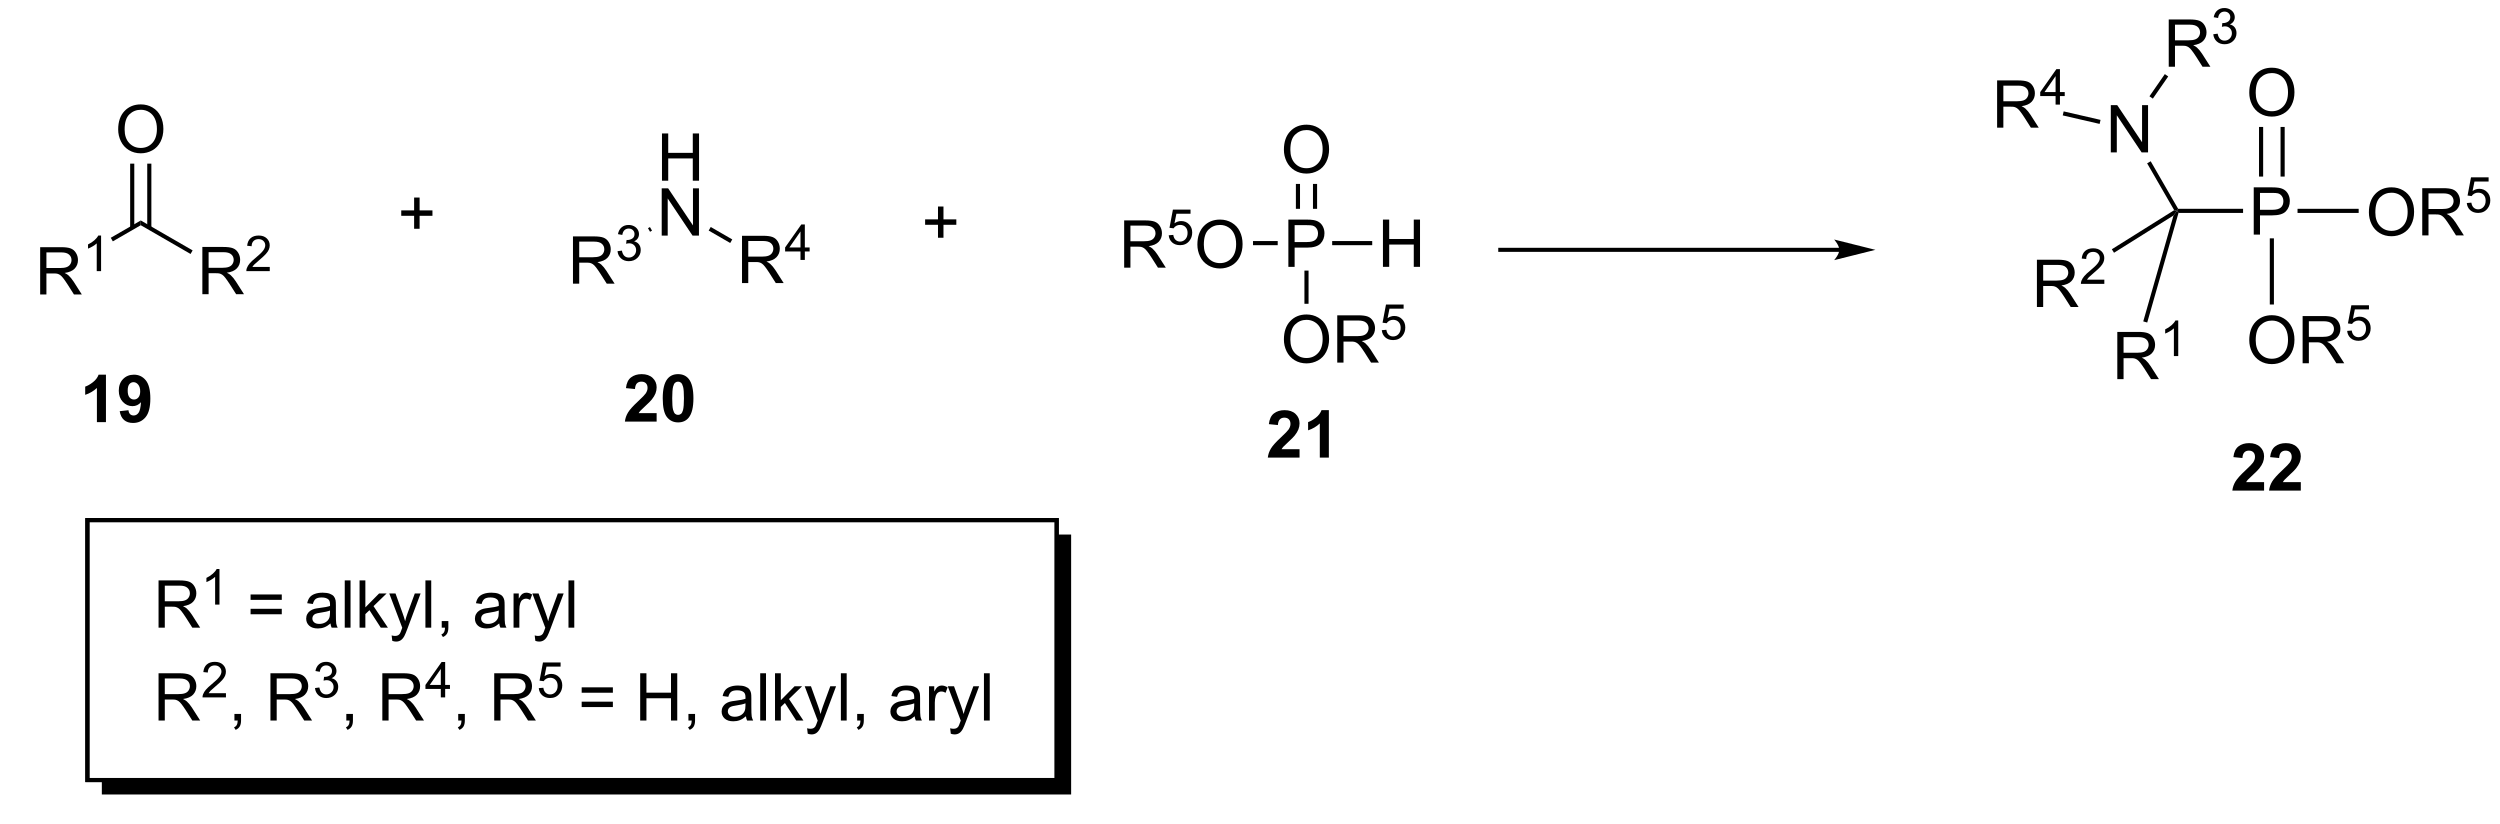 <?xml version="1.0" encoding="UTF-8"?>
<!DOCTYPE svg PUBLIC '-//W3C//DTD SVG 1.0//EN'
          'http://www.w3.org/TR/2001/REC-SVG-20010904/DTD/svg10.dtd'>
<svg stroke-dasharray="none" shape-rendering="auto" xmlns="http://www.w3.org/2000/svg" font-family="'Dialog'" text-rendering="auto" width="831" fill-opacity="1" color-interpolation="auto" color-rendering="auto" preserveAspectRatio="xMidYMid meet" font-size="12px" viewBox="0 0 831 274" fill="black" xmlns:xlink="http://www.w3.org/1999/xlink" stroke="black" image-rendering="auto" stroke-miterlimit="10" stroke-linecap="square" stroke-linejoin="miter" font-style="normal" stroke-width="1" height="274" stroke-dashoffset="0" font-weight="normal" stroke-opacity="1"
><!--Generated by the Batik Graphics2D SVG Generator--><defs id="genericDefs"
  /><g
  ><defs id="defs1"
    ><clipPath clipPathUnits="userSpaceOnUse" id="clipPath1"
      ><path d="M-1 2.81 L310.406 2.81 L310.406 105.192 L-1 105.192 L-1 2.81 Z"
      /></clipPath
      ><clipPath clipPathUnits="userSpaceOnUse" id="clipPath2"
      ><path d="M-1.975 30.205 L-1.975 129.554 L299.801 129.554 L299.801 30.205 Z"
      /></clipPath
      ><clipPath clipPathUnits="userSpaceOnUse" id="clipPath3"
      ><path d="M-1.975 30.205 L-1.975 128.769 L299.801 128.769 L299.801 30.205 Z"
      /></clipPath
    ></defs
    ><g transform="scale(2.667,2.667) translate(1,-2.81) matrix(1.029,0,0,1.029,2.031,-28.259)"
    ><path d="M1.919 65.859 L1.919 60.132 L4.458 60.132 Q5.223 60.132 5.622 60.286 Q6.02 60.439 6.257 60.83 Q6.497 61.221 6.497 61.694 Q6.497 62.304 6.101 62.723 Q5.708 63.14 4.882 63.252 Q5.184 63.398 5.34 63.538 Q5.671 63.843 5.968 64.299 L6.965 65.859 L6.012 65.859 L5.254 64.666 Q4.921 64.15 4.705 63.877 Q4.491 63.603 4.322 63.494 Q4.153 63.385 3.976 63.343 Q3.848 63.314 3.554 63.314 L2.676 63.314 L2.676 65.859 L1.919 65.859 ZM2.676 62.658 L4.304 62.658 Q4.825 62.658 5.116 62.551 Q5.411 62.444 5.562 62.208 Q5.715 61.971 5.715 61.694 Q5.715 61.288 5.418 61.028 Q5.124 60.765 4.489 60.765 L2.676 60.765 L2.676 62.658 Z" stroke="none" clip-path="url(#clipPath3)"
    /></g
    ><g transform="matrix(2.743,0,0,2.743,8.084,-82.851)"
    ><path d="M9.302 63.059 L8.775 63.059 L8.775 59.697 Q8.583 59.879 8.275 60.061 Q7.966 60.242 7.72 60.334 L7.72 59.824 Q8.161 59.615 8.491 59.32 Q8.823 59.023 8.962 58.746 L9.302 58.746 L9.302 63.059 Z" stroke="none" clip-path="url(#clipPath3)"
    /></g
    ><g transform="matrix(2.743,0,0,2.743,8.084,-82.851)"
    ><path d="M10.725 59.452 L10.475 59.019 L14.111 56.92 L14.111 57.497 Z" stroke="none" clip-path="url(#clipPath3)"
    /></g
    ><g transform="matrix(2.743,0,0,2.743,8.084,-82.851)"
    ><path d="M11.374 45.895 Q11.374 44.468 12.139 43.663 Q12.905 42.855 14.116 42.855 Q14.908 42.855 15.543 43.236 Q16.181 43.613 16.515 44.29 Q16.851 44.968 16.851 45.827 Q16.851 46.699 16.499 47.387 Q16.147 48.074 15.502 48.428 Q14.858 48.783 14.111 48.783 Q13.304 48.783 12.666 48.392 Q12.03 47.999 11.702 47.324 Q11.374 46.647 11.374 45.895 ZM12.155 45.905 Q12.155 46.941 12.71 47.538 Q13.267 48.132 14.108 48.132 Q14.963 48.132 15.514 47.53 Q16.069 46.928 16.069 45.824 Q16.069 45.124 15.832 44.603 Q15.595 44.082 15.139 43.796 Q14.686 43.507 14.119 43.507 Q13.314 43.507 12.733 44.061 Q12.155 44.613 12.155 45.905 Z" stroke="none" clip-path="url(#clipPath3)"
    /></g
    ><g transform="matrix(2.743,0,0,2.743,8.084,-82.851)"
    ><path d="M15.396 57.806 L15.396 50.035 L14.896 50.035 L14.896 57.806 ZM13.326 57.806 L13.326 50.035 L12.826 50.035 L12.826 57.806 Z" stroke="none" clip-path="url(#clipPath3)"
    /></g
    ><g transform="matrix(2.743,0,0,2.743,8.084,-82.851)"
    ><path d="M21.575 65.859 L21.575 60.132 L24.114 60.132 Q24.88 60.132 25.278 60.286 Q25.677 60.439 25.914 60.83 Q26.153 61.221 26.153 61.694 Q26.153 62.304 25.758 62.723 Q25.364 63.14 24.539 63.252 Q24.841 63.398 24.997 63.538 Q25.328 63.843 25.625 64.299 L26.622 65.859 L25.669 65.859 L24.911 64.666 Q24.578 64.15 24.362 63.877 Q24.148 63.603 23.979 63.494 Q23.81 63.385 23.633 63.343 Q23.505 63.314 23.211 63.314 L22.333 63.314 L22.333 65.859 L21.575 65.859 ZM22.333 62.658 L23.961 62.658 Q24.482 62.658 24.773 62.551 Q25.067 62.444 25.218 62.208 Q25.372 61.971 25.372 61.694 Q25.372 61.288 25.075 61.028 Q24.781 60.765 24.146 60.765 L22.333 60.765 L22.333 62.658 Z" stroke="none" clip-path="url(#clipPath3)"
    /></g
    ><g transform="matrix(2.743,0,0,2.743,8.084,-82.851)"
    ><path d="M29.744 62.551 L29.744 63.059 L26.904 63.059 Q26.898 62.867 26.967 62.691 Q27.074 62.402 27.312 62.121 Q27.553 61.84 28.004 61.471 Q28.703 60.897 28.949 60.561 Q29.195 60.225 29.195 59.926 Q29.195 59.613 28.971 59.398 Q28.748 59.182 28.387 59.182 Q28.006 59.182 27.777 59.41 Q27.549 59.639 27.547 60.043 L27.004 59.988 Q27.06 59.381 27.424 59.065 Q27.787 58.746 28.398 58.746 Q29.017 58.746 29.377 59.09 Q29.738 59.432 29.738 59.938 Q29.738 60.195 29.633 60.445 Q29.527 60.693 29.281 60.969 Q29.037 61.244 28.469 61.725 Q27.994 62.123 27.859 62.266 Q27.724 62.408 27.637 62.551 L29.744 62.551 Z" stroke="none" clip-path="url(#clipPath3)"
    /></g
    ><g transform="matrix(2.743,0,0,2.743,8.084,-82.851)"
    ><path d="M14.111 57.497 L14.111 56.92 L20.395 60.548 L20.145 60.981 Z" stroke="none" clip-path="url(#clipPath3)"
    /></g
    ><g transform="matrix(2.743,0,0,2.743,8.084,-82.851)"
    ><path d="M77.272 52.103 L77.272 46.377 L78.029 46.377 L78.029 48.728 L81.006 48.728 L81.006 46.377 L81.764 46.377 L81.764 52.103 L81.006 52.103 L81.006 49.403 L78.029 49.403 L78.029 52.103 L77.272 52.103 Z" stroke="none" clip-path="url(#clipPath3)"
    /></g
    ><g transform="matrix(2.743,0,0,2.743,8.084,-82.851)"
    ><path d="M77.24 58.753 L77.24 53.027 L78.019 53.027 L81.027 57.522 L81.027 53.027 L81.753 53.027 L81.753 58.753 L80.975 58.753 L77.967 54.253 L77.967 58.753 L77.24 58.753 Z" stroke="none" clip-path="url(#clipPath3)"
    /></g
    ><g transform="matrix(2.743,0,0,2.743,8.084,-82.851)"
    ><path d="M9.892 81.358 L8.796 81.358 L8.796 77.22 Q8.194 77.782 7.377 78.053 L7.377 77.056 Q7.806 76.915 8.309 76.525 Q8.814 76.131 9.002 75.608 L9.892 75.608 L9.892 81.358 ZM11.558 80.032 L12.62 79.915 Q12.659 80.241 12.823 80.397 Q12.987 80.553 13.256 80.553 Q13.597 80.553 13.834 80.241 Q14.073 79.928 14.138 78.944 Q13.724 79.423 13.105 79.423 Q12.428 79.423 11.938 78.902 Q11.448 78.381 11.448 77.545 Q11.448 76.673 11.964 76.142 Q12.482 75.608 13.284 75.608 Q14.154 75.608 14.711 76.282 Q15.271 76.954 15.271 78.499 Q15.271 80.069 14.688 80.764 Q14.107 81.46 13.175 81.46 Q12.503 81.46 12.089 81.103 Q11.675 80.743 11.558 80.032 ZM14.042 77.634 Q14.042 77.103 13.797 76.811 Q13.553 76.517 13.232 76.517 Q12.928 76.517 12.727 76.759 Q12.527 76.999 12.527 77.545 Q12.527 78.1 12.745 78.361 Q12.964 78.618 13.292 78.618 Q13.607 78.618 13.823 78.368 Q14.042 78.118 14.042 77.634 Z" stroke="none" clip-path="url(#clipPath3)"
    /></g
    ><g transform="matrix(2.743,0,0,2.743,8.084,-82.851)"
    ><path d="M47.237 57.927 L47.237 56.356 L45.677 56.356 L45.677 55.7 L47.237 55.7 L47.237 54.143 L47.901 54.143 L47.901 55.7 L49.458 55.7 L49.458 56.356 L47.901 56.356 L47.901 57.927 L47.237 57.927 Z" stroke="none" clip-path="url(#clipPath3)"
    /></g
    ><g transform="matrix(2.743,0,0,2.743,8.084,-82.851)"
    ><path d="M16.266 106.268 L16.266 100.541 L18.805 100.541 Q19.57 100.541 19.969 100.695 Q20.367 100.849 20.604 101.239 Q20.844 101.63 20.844 102.104 Q20.844 102.713 20.448 103.133 Q20.055 103.549 19.229 103.661 Q19.531 103.807 19.688 103.948 Q20.018 104.252 20.315 104.708 L21.312 106.268 L20.359 106.268 L19.602 105.075 Q19.268 104.56 19.052 104.286 Q18.838 104.013 18.669 103.903 Q18.5 103.794 18.323 103.752 Q18.195 103.724 17.901 103.724 L17.023 103.724 L17.023 106.268 L16.266 106.268 ZM17.023 103.068 L18.651 103.068 Q19.172 103.068 19.463 102.961 Q19.758 102.854 19.909 102.617 Q20.062 102.38 20.062 102.104 Q20.062 101.698 19.766 101.437 Q19.471 101.174 18.836 101.174 L17.023 101.174 L17.023 103.068 Z" stroke="none" clip-path="url(#clipPath3)"
    /></g
    ><g transform="matrix(2.743,0,0,2.743,8.084,-82.851)"
    ><path d="M23.649 103.468 L23.122 103.468 L23.122 100.107 Q22.93 100.288 22.622 100.47 Q22.313 100.652 22.067 100.743 L22.067 100.234 Q22.509 100.025 22.839 99.73 Q23.171 99.433 23.309 99.156 L23.649 99.156 L23.649 103.468 Z" stroke="none" clip-path="url(#clipPath3)"
    /></g
    ><g transform="matrix(2.743,0,0,2.743,8.084,-82.851)"
    ><path d="M31.199 102.901 L27.418 102.901 L27.418 102.245 L31.199 102.245 L31.199 102.901 ZM31.199 104.638 L27.418 104.638 L27.418 103.982 L31.199 103.982 L31.199 104.638 ZM37.101 105.755 Q36.711 106.088 36.349 106.226 Q35.989 106.362 35.575 106.362 Q34.89 106.362 34.523 106.028 Q34.156 105.693 34.156 105.174 Q34.156 104.87 34.294 104.617 Q34.435 104.364 34.659 104.213 Q34.883 104.06 35.164 103.982 Q35.372 103.927 35.789 103.877 Q36.64 103.776 37.044 103.635 Q37.047 103.489 37.047 103.45 Q37.047 103.021 36.849 102.846 Q36.578 102.607 36.047 102.607 Q35.552 102.607 35.315 102.781 Q35.078 102.956 34.966 103.396 L34.278 103.302 Q34.372 102.862 34.586 102.591 Q34.802 102.318 35.208 102.172 Q35.614 102.026 36.148 102.026 Q36.679 102.026 37.01 102.151 Q37.343 102.276 37.5 102.466 Q37.656 102.653 37.718 102.943 Q37.755 103.122 37.755 103.591 L37.755 104.528 Q37.755 105.51 37.799 105.771 Q37.843 106.028 37.976 106.268 L37.242 106.268 Q37.133 106.049 37.101 105.755 ZM37.044 104.185 Q36.661 104.341 35.895 104.45 Q35.461 104.513 35.281 104.591 Q35.101 104.669 35.002 104.82 Q34.906 104.971 34.906 105.153 Q34.906 105.435 35.12 105.622 Q35.333 105.81 35.742 105.81 Q36.148 105.81 36.463 105.633 Q36.781 105.456 36.929 105.146 Q37.044 104.909 37.044 104.443 L37.044 104.185 ZM38.829 106.268 L38.829 100.541 L39.532 100.541 L39.532 106.268 L38.829 106.268 ZM40.625 106.268 L40.625 100.541 L41.328 100.541 L41.328 103.807 L42.992 102.12 L43.903 102.12 L42.317 103.659 L44.062 106.268 L43.195 106.268 L41.825 104.146 L41.328 104.622 L41.328 106.268 L40.625 106.268 ZM44.591 107.867 L44.513 107.206 Q44.742 107.268 44.914 107.268 Q45.148 107.268 45.289 107.19 Q45.429 107.112 45.52 106.971 Q45.586 106.867 45.734 106.448 Q45.755 106.391 45.797 106.276 L44.224 102.12 L44.981 102.12 L45.843 104.521 Q46.013 104.979 46.145 105.482 Q46.265 104.997 46.435 104.536 L47.32 102.12 L48.023 102.12 L46.445 106.338 Q46.192 107.023 46.052 107.281 Q45.864 107.627 45.622 107.789 Q45.38 107.953 45.044 107.953 Q44.841 107.953 44.591 107.867 ZM48.606 106.268 L48.606 100.541 L49.31 100.541 L49.31 106.268 L48.606 106.268 ZM50.582 106.268 L50.582 105.466 L51.384 105.466 L51.384 106.268 Q51.384 106.711 51.228 106.982 Q51.071 107.252 50.73 107.401 L50.535 107.101 Q50.759 107.002 50.863 106.812 Q50.97 106.625 50.98 106.268 L50.582 106.268 ZM57.55 105.755 Q57.16 106.088 56.798 106.226 Q56.438 106.362 56.024 106.362 Q55.34 106.362 54.972 106.028 Q54.605 105.693 54.605 105.174 Q54.605 104.87 54.743 104.617 Q54.884 104.364 55.108 104.213 Q55.332 104.06 55.613 103.982 Q55.821 103.927 56.238 103.877 Q57.09 103.776 57.493 103.635 Q57.496 103.489 57.496 103.45 Q57.496 103.021 57.298 102.846 Q57.027 102.607 56.496 102.607 Q56.001 102.607 55.764 102.781 Q55.527 102.956 55.415 103.396 L54.728 103.302 Q54.821 102.862 55.035 102.591 Q55.251 102.318 55.657 102.172 Q56.063 102.026 56.597 102.026 Q57.129 102.026 57.459 102.151 Q57.793 102.276 57.949 102.466 Q58.105 102.653 58.168 102.943 Q58.204 103.122 58.204 103.591 L58.204 104.528 Q58.204 105.51 58.248 105.771 Q58.293 106.028 58.425 106.268 L57.691 106.268 Q57.582 106.049 57.55 105.755 ZM57.493 104.185 Q57.11 104.341 56.345 104.45 Q55.91 104.513 55.73 104.591 Q55.55 104.669 55.452 104.82 Q55.355 104.971 55.355 105.153 Q55.355 105.435 55.569 105.622 Q55.782 105.81 56.191 105.81 Q56.597 105.81 56.913 105.633 Q57.23 105.456 57.379 105.146 Q57.493 104.909 57.493 104.443 L57.493 104.185 ZM59.286 106.268 L59.286 102.12 L59.919 102.12 L59.919 102.747 Q60.161 102.307 60.364 102.166 Q60.57 102.026 60.817 102.026 Q61.172 102.026 61.539 102.252 L61.297 102.903 Q61.039 102.752 60.781 102.752 Q60.552 102.752 60.367 102.891 Q60.185 103.028 60.106 103.276 Q59.989 103.651 59.989 104.096 L59.989 106.268 L59.286 106.268 ZM61.927 107.867 L61.849 107.206 Q62.078 107.268 62.25 107.268 Q62.484 107.268 62.625 107.19 Q62.765 107.112 62.856 106.971 Q62.922 106.867 63.07 106.448 Q63.091 106.391 63.133 106.276 L61.56 102.12 L62.317 102.12 L63.179 104.521 Q63.349 104.979 63.481 105.482 Q63.601 104.997 63.77 104.536 L64.656 102.12 L65.359 102.12 L63.781 106.338 Q63.528 107.023 63.388 107.281 Q63.2 107.627 62.958 107.789 Q62.716 107.953 62.38 107.953 Q62.177 107.953 61.927 107.867 ZM65.942 106.268 L65.942 100.541 L66.645 100.541 L66.645 106.268 L65.942 106.268 Z" stroke="none" clip-path="url(#clipPath3)"
    /></g
    ><g transform="matrix(2.743,0,0,2.743,8.084,-82.851)"
    ><path d="M16.266 117.518 L16.266 111.791 L18.805 111.791 Q19.57 111.791 19.969 111.945 Q20.367 112.099 20.604 112.489 Q20.844 112.88 20.844 113.354 Q20.844 113.963 20.448 114.383 Q20.055 114.799 19.229 114.911 Q19.531 115.057 19.688 115.198 Q20.018 115.502 20.315 115.958 L21.312 117.518 L20.359 117.518 L19.602 116.325 Q19.268 115.81 19.052 115.536 Q18.838 115.263 18.669 115.153 Q18.5 115.044 18.323 115.002 Q18.195 114.974 17.901 114.974 L17.023 114.974 L17.023 117.518 L16.266 117.518 ZM17.023 114.318 L18.651 114.318 Q19.172 114.318 19.463 114.211 Q19.758 114.104 19.909 113.867 Q20.062 113.63 20.062 113.354 Q20.062 112.948 19.766 112.687 Q19.471 112.424 18.836 112.424 L17.023 112.424 L17.023 114.318 Z" stroke="none" clip-path="url(#clipPath3)"
    /></g
    ><g transform="matrix(2.743,0,0,2.743,8.084,-82.851)"
    ><path d="M24.434 114.21 L24.434 114.718 L21.594 114.718 Q21.589 114.527 21.657 114.351 Q21.764 114.062 22.003 113.781 Q22.243 113.499 22.694 113.13 Q23.393 112.556 23.639 112.22 Q23.886 111.884 23.886 111.585 Q23.886 111.273 23.661 111.058 Q23.438 110.841 23.077 110.841 Q22.696 110.841 22.468 111.07 Q22.239 111.298 22.237 111.703 L21.694 111.648 Q21.751 111.04 22.114 110.724 Q22.477 110.406 23.089 110.406 Q23.708 110.406 24.067 110.749 Q24.428 111.091 24.428 111.597 Q24.428 111.855 24.323 112.105 Q24.218 112.353 23.971 112.628 Q23.727 112.904 23.159 113.384 Q22.684 113.783 22.549 113.925 Q22.415 114.068 22.327 114.21 L24.434 114.21 Z" stroke="none" clip-path="url(#clipPath3)"
    /></g
    ><g transform="matrix(2.743,0,0,2.743,8.084,-82.851)"
    ><path d="M25.461 117.518 L25.461 116.716 L26.263 116.716 L26.263 117.518 Q26.263 117.961 26.107 118.232 Q25.95 118.502 25.609 118.651 L25.414 118.351 Q25.638 118.252 25.742 118.062 Q25.849 117.875 25.859 117.518 L25.461 117.518 ZM29.825 117.518 L29.825 111.791 L32.364 111.791 Q33.13 111.791 33.528 111.945 Q33.927 112.099 34.164 112.489 Q34.403 112.88 34.403 113.354 Q34.403 113.963 34.008 114.383 Q33.614 114.799 32.789 114.911 Q33.091 115.057 33.247 115.198 Q33.578 115.502 33.875 115.958 L34.872 117.518 L33.919 117.518 L33.161 116.325 Q32.828 115.81 32.612 115.536 Q32.398 115.263 32.229 115.153 Q32.06 115.044 31.883 115.002 Q31.755 114.974 31.461 114.974 L30.583 114.974 L30.583 117.518 L29.825 117.518 ZM30.583 114.318 L32.211 114.318 Q32.731 114.318 33.023 114.211 Q33.317 114.104 33.468 113.867 Q33.622 113.63 33.622 113.354 Q33.622 112.948 33.325 112.687 Q33.031 112.424 32.395 112.424 L30.583 112.424 L30.583 114.318 Z" stroke="none" clip-path="url(#clipPath3)"
    /></g
    ><g transform="matrix(2.743,0,0,2.743,8.084,-82.851)"
    ><path d="M35.224 113.583 L35.752 113.513 Q35.843 113.962 36.06 114.159 Q36.279 114.357 36.593 114.357 Q36.965 114.357 37.22 114.099 Q37.478 113.841 37.478 113.46 Q37.478 113.097 37.24 112.863 Q37.004 112.626 36.636 112.626 Q36.488 112.626 36.265 112.685 L36.324 112.222 Q36.377 112.228 36.408 112.228 Q36.746 112.228 37.015 112.052 Q37.285 111.876 37.285 111.509 Q37.285 111.22 37.087 111.031 Q36.892 110.839 36.582 110.839 Q36.273 110.839 36.068 111.033 Q35.863 111.226 35.804 111.613 L35.277 111.519 Q35.375 110.988 35.716 110.697 Q36.06 110.406 36.57 110.406 Q36.922 110.406 37.216 110.556 Q37.513 110.706 37.67 110.968 Q37.826 111.228 37.826 111.521 Q37.826 111.8 37.675 112.029 Q37.527 112.257 37.234 112.392 Q37.615 112.48 37.826 112.757 Q38.037 113.033 38.037 113.449 Q38.037 114.011 37.627 114.404 Q37.216 114.794 36.59 114.794 Q36.025 114.794 35.65 114.458 Q35.277 114.12 35.224 113.583 Z" stroke="none" clip-path="url(#clipPath3)"
    /></g
    ><g transform="matrix(2.743,0,0,2.743,8.084,-82.851)"
    ><path d="M39.02 117.518 L39.02 116.716 L39.822 116.716 L39.822 117.518 Q39.822 117.961 39.666 118.232 Q39.51 118.502 39.169 118.651 L38.973 118.351 Q39.197 118.252 39.301 118.062 Q39.408 117.875 39.419 117.518 L39.02 117.518 ZM43.385 117.518 L43.385 111.791 L45.924 111.791 Q46.689 111.791 47.088 111.945 Q47.486 112.099 47.723 112.489 Q47.963 112.88 47.963 113.354 Q47.963 113.963 47.567 114.383 Q47.174 114.799 46.348 114.911 Q46.65 115.057 46.807 115.198 Q47.137 115.502 47.434 115.958 L48.432 117.518 L47.478 117.518 L46.721 116.325 Q46.387 115.81 46.171 115.536 Q45.958 115.263 45.788 115.153 Q45.619 115.044 45.442 115.002 Q45.314 114.974 45.02 114.974 L44.142 114.974 L44.142 117.518 L43.385 117.518 ZM44.142 114.318 L45.77 114.318 Q46.291 114.318 46.583 114.211 Q46.877 114.104 47.028 113.867 Q47.182 113.63 47.182 113.354 Q47.182 112.948 46.885 112.687 Q46.59 112.424 45.955 112.424 L44.142 112.424 L44.142 114.318 Z" stroke="none" clip-path="url(#clipPath3)"
    /></g
    ><g transform="matrix(2.743,0,0,2.743,8.084,-82.851)"
    ><path d="M50.471 114.718 L50.471 113.689 L48.608 113.689 L48.608 113.206 L50.569 110.423 L50.999 110.423 L50.999 113.206 L51.579 113.206 L51.579 113.689 L50.999 113.689 L50.999 114.718 L50.471 114.718 ZM50.471 113.206 L50.471 111.269 L49.128 113.206 L50.471 113.206 Z" stroke="none" clip-path="url(#clipPath3)"
    /></g
    ><g transform="matrix(2.743,0,0,2.743,8.084,-82.851)"
    ><path d="M52.58 117.518 L52.58 116.716 L53.382 116.716 L53.382 117.518 Q53.382 117.961 53.226 118.232 Q53.069 118.502 52.728 118.651 L52.533 118.351 Q52.757 118.252 52.861 118.062 Q52.968 117.875 52.978 117.518 L52.58 117.518 ZM56.944 117.518 L56.944 111.791 L59.483 111.791 Q60.249 111.791 60.647 111.945 Q61.046 112.099 61.283 112.489 Q61.522 112.88 61.522 113.354 Q61.522 113.963 61.127 114.383 Q60.733 114.799 59.908 114.911 Q60.21 115.057 60.366 115.198 Q60.697 115.502 60.994 115.958 L61.991 117.518 L61.038 117.518 L60.28 116.325 Q59.947 115.81 59.731 115.536 Q59.517 115.263 59.348 115.153 Q59.179 115.044 59.002 115.002 Q58.874 114.974 58.58 114.974 L57.702 114.974 L57.702 117.518 L56.944 117.518 ZM57.702 114.318 L59.33 114.318 Q59.851 114.318 60.142 114.211 Q60.437 114.104 60.588 113.867 Q60.741 113.63 60.741 113.354 Q60.741 112.948 60.444 112.687 Q60.15 112.424 59.515 112.424 L57.702 112.424 L57.702 114.318 Z" stroke="none" clip-path="url(#clipPath3)"
    /></g
    ><g transform="matrix(2.743,0,0,2.743,8.084,-82.851)"
    ><path d="M62.342 113.593 L62.894 113.546 Q62.957 113.951 63.179 114.154 Q63.404 114.357 63.72 114.357 Q64.101 114.357 64.365 114.07 Q64.629 113.783 64.629 113.308 Q64.629 112.857 64.375 112.597 Q64.123 112.335 63.713 112.335 Q63.457 112.335 63.252 112.453 Q63.047 112.568 62.929 112.751 L62.435 112.687 L62.851 110.482 L64.986 110.482 L64.986 110.986 L63.273 110.986 L63.041 112.14 Q63.427 111.87 63.853 111.87 Q64.416 111.87 64.802 112.261 Q65.189 112.65 65.189 113.261 Q65.189 113.845 64.849 114.269 Q64.435 114.792 63.72 114.792 Q63.135 114.792 62.763 114.464 Q62.394 114.134 62.342 113.593 Z" stroke="none" clip-path="url(#clipPath3)"
    /></g
    ><g transform="matrix(2.743,0,0,2.743,8.084,-82.851)"
    ><path d="M71.322 114.151 L67.541 114.151 L67.541 113.495 L71.322 113.495 L71.322 114.151 ZM71.322 115.888 L67.541 115.888 L67.541 115.232 L71.322 115.232 L71.322 115.888 ZM74.631 117.518 L74.631 111.791 L75.388 111.791 L75.388 114.143 L78.365 114.143 L78.365 111.791 L79.123 111.791 L79.123 117.518 L78.365 117.518 L78.365 114.818 L75.388 114.818 L75.388 117.518 L74.631 117.518 ZM80.478 117.518 L80.478 116.716 L81.28 116.716 L81.28 117.518 Q81.28 117.961 81.124 118.232 Q80.968 118.502 80.627 118.651 L80.431 118.351 Q80.655 118.252 80.76 118.062 Q80.866 117.875 80.877 117.518 L80.478 117.518 ZM87.447 117.005 Q87.056 117.338 86.694 117.476 Q86.335 117.612 85.921 117.612 Q85.236 117.612 84.869 117.278 Q84.502 116.943 84.502 116.424 Q84.502 116.12 84.64 115.867 Q84.78 115.614 85.004 115.463 Q85.228 115.31 85.51 115.232 Q85.718 115.177 86.135 115.127 Q86.986 115.026 87.39 114.885 Q87.392 114.739 87.392 114.7 Q87.392 114.271 87.194 114.096 Q86.924 113.857 86.392 113.857 Q85.897 113.857 85.66 114.031 Q85.424 114.206 85.311 114.646 L84.624 114.552 Q84.718 114.112 84.931 113.841 Q85.147 113.568 85.554 113.422 Q85.96 113.276 86.494 113.276 Q87.025 113.276 87.356 113.401 Q87.689 113.526 87.845 113.716 Q88.002 113.903 88.064 114.193 Q88.101 114.372 88.101 114.841 L88.101 115.778 Q88.101 116.76 88.145 117.021 Q88.189 117.278 88.322 117.518 L87.588 117.518 Q87.478 117.299 87.447 117.005 ZM87.39 115.435 Q87.007 115.591 86.241 115.7 Q85.806 115.763 85.627 115.841 Q85.447 115.919 85.348 116.07 Q85.252 116.221 85.252 116.403 Q85.252 116.685 85.465 116.872 Q85.679 117.06 86.088 117.06 Q86.494 117.06 86.809 116.883 Q87.127 116.706 87.275 116.396 Q87.39 116.159 87.39 115.693 L87.39 115.435 ZM89.175 117.518 L89.175 111.791 L89.878 111.791 L89.878 117.518 L89.175 117.518 ZM90.97 117.518 L90.97 111.791 L91.674 111.791 L91.674 115.057 L93.338 113.37 L94.249 113.37 L92.663 114.909 L94.408 117.518 L93.541 117.518 L92.171 115.396 L91.674 115.872 L91.674 117.518 L90.97 117.518 ZM94.936 119.117 L94.858 118.456 Q95.088 118.518 95.26 118.518 Q95.494 118.518 95.635 118.44 Q95.775 118.362 95.866 118.221 Q95.931 118.117 96.08 117.698 Q96.101 117.641 96.142 117.526 L94.569 113.37 L95.327 113.37 L96.189 115.771 Q96.358 116.229 96.491 116.732 Q96.611 116.247 96.78 115.786 L97.666 113.37 L98.369 113.37 L96.791 117.588 Q96.538 118.273 96.397 118.531 Q96.21 118.877 95.968 119.039 Q95.726 119.203 95.39 119.203 Q95.186 119.203 94.936 119.117 ZM98.952 117.518 L98.952 111.791 L99.655 111.791 L99.655 117.518 L98.952 117.518 ZM100.927 117.518 L100.927 116.716 L101.73 116.716 L101.73 117.518 Q101.73 117.961 101.573 118.232 Q101.417 118.502 101.076 118.651 L100.881 118.351 Q101.105 118.252 101.209 118.062 Q101.316 117.875 101.326 117.518 L100.927 117.518 ZM107.896 117.005 Q107.506 117.338 107.144 117.476 Q106.784 117.612 106.37 117.612 Q105.685 117.612 105.318 117.278 Q104.951 116.943 104.951 116.424 Q104.951 116.12 105.089 115.867 Q105.23 115.614 105.454 115.463 Q105.677 115.31 105.959 115.232 Q106.167 115.177 106.584 115.127 Q107.435 115.026 107.839 114.885 Q107.841 114.739 107.841 114.7 Q107.841 114.271 107.644 114.096 Q107.373 113.857 106.841 113.857 Q106.347 113.857 106.11 114.031 Q105.873 114.206 105.761 114.646 L105.073 114.552 Q105.167 114.112 105.381 113.841 Q105.597 113.568 106.003 113.422 Q106.409 113.276 106.943 113.276 Q107.474 113.276 107.805 113.401 Q108.138 113.526 108.295 113.716 Q108.451 113.903 108.513 114.193 Q108.55 114.372 108.55 114.841 L108.55 115.778 Q108.55 116.76 108.594 117.021 Q108.638 117.278 108.771 117.518 L108.037 117.518 Q107.927 117.299 107.896 117.005 ZM107.839 115.435 Q107.456 115.591 106.691 115.7 Q106.256 115.763 106.076 115.841 Q105.896 115.919 105.797 116.07 Q105.701 116.221 105.701 116.403 Q105.701 116.685 105.914 116.872 Q106.128 117.06 106.537 117.06 Q106.943 117.06 107.258 116.883 Q107.576 116.706 107.724 116.396 Q107.839 116.159 107.839 115.693 L107.839 115.435 ZM109.632 117.518 L109.632 113.37 L110.265 113.37 L110.265 113.997 Q110.507 113.557 110.71 113.416 Q110.916 113.276 111.163 113.276 Q111.517 113.276 111.885 113.502 L111.642 114.153 Q111.385 114.002 111.127 114.002 Q110.897 114.002 110.713 114.141 Q110.53 114.278 110.452 114.526 Q110.335 114.901 110.335 115.346 L110.335 117.518 L109.632 117.518 ZM112.272 119.117 L112.194 118.456 Q112.424 118.518 112.595 118.518 Q112.83 118.518 112.97 118.44 Q113.111 118.362 113.202 118.221 Q113.267 118.117 113.416 117.698 Q113.436 117.641 113.478 117.526 L111.905 113.37 L112.663 113.37 L113.525 115.771 Q113.694 116.229 113.827 116.732 Q113.947 116.247 114.116 115.786 L115.002 113.37 L115.705 113.37 L114.127 117.588 Q113.874 118.273 113.733 118.531 Q113.546 118.877 113.304 119.039 Q113.061 119.203 112.726 119.203 Q112.522 119.203 112.272 119.117 ZM116.288 117.518 L116.288 111.791 L116.991 111.791 L116.991 117.518 L116.288 117.518 Z" stroke="none" clip-path="url(#clipPath3)"
    /></g
    ><g stroke-width="0.5" transform="matrix(2.743,0,0,2.743,8.084,-82.851)"
    ><path fill="none" d="M125.104 93.231 L7.643 93.231 L7.643 124.731 L125.104 124.731 Z" clip-path="url(#clipPath3)"
    /></g
    ><g stroke-width="0.5" transform="matrix(2.743,0,0,2.743,8.084,-82.851)"
    ><path fill="none" d="M125.104 93.231 L7.643 93.231 L7.643 124.731 L125.104 124.731 Z" clip-path="url(#clipPath3)"
    /></g
    ><g transform="matrix(2.743,0,0,2.743,8.084,-82.851)"
    ><path d="M125.104 94.981 L125.104 124.731 L9.393 124.731 L9.393 126.481 L126.854 126.481 L126.854 94.981 ZM-7280.968 1577.379 L-7280.968 2073.51 L-382.525 2073.51 L-382.525 1577.379 Z" stroke="none" clip-path="url(#clipPath3)"
    /></g
    ><g transform="matrix(2.743,0,0,2.743,8.084,-82.851)"
    ><path d="M110.72 59.015 L110.72 57.445 L109.16 57.445 L109.16 56.788 L110.72 56.788 L110.72 55.231 L111.384 55.231 L111.384 56.788 L112.942 56.788 L112.942 57.445 L111.384 57.445 L111.384 59.015 L110.72 59.015 Z" stroke="none" clip-path="url(#clipPath3)"
    /></g
    ><g transform="matrix(2.743,0,0,2.743,8.084,-82.851)"
    ><path d="M76.625 80.272 L76.625 81.293 L72.779 81.293 Q72.841 80.715 73.154 80.197 Q73.466 79.678 74.388 78.824 Q75.13 78.132 75.297 77.887 Q75.524 77.546 75.524 77.215 Q75.524 76.848 75.326 76.65 Q75.13 76.452 74.781 76.452 Q74.438 76.452 74.235 76.66 Q74.031 76.866 74 77.348 L72.906 77.238 Q73.005 76.332 73.521 75.939 Q74.037 75.543 74.81 75.543 Q75.656 75.543 76.141 76.001 Q76.625 76.457 76.625 77.137 Q76.625 77.522 76.487 77.874 Q76.349 78.223 76.047 78.606 Q75.849 78.858 75.328 79.335 Q74.81 79.811 74.669 79.968 Q74.531 80.124 74.446 80.272 L76.625 80.272 ZM79.223 75.543 Q80.056 75.543 80.525 76.137 Q81.082 76.84 81.082 78.468 Q81.082 80.093 80.52 80.803 Q80.056 81.392 79.223 81.392 Q78.387 81.392 77.874 80.749 Q77.364 80.106 77.364 78.457 Q77.364 76.84 77.926 76.129 Q78.392 75.543 79.223 75.543 ZM79.223 76.452 Q79.025 76.452 78.869 76.58 Q78.713 76.707 78.627 77.035 Q78.512 77.46 78.512 78.468 Q78.512 79.475 78.614 79.853 Q78.715 80.231 78.869 80.356 Q79.025 80.481 79.223 80.481 Q79.424 80.481 79.58 80.353 Q79.736 80.225 79.822 79.897 Q79.934 79.475 79.934 78.468 Q79.934 77.46 79.832 77.085 Q79.731 76.707 79.577 76.58 Q79.424 76.452 79.223 76.452 Z" stroke="none" clip-path="url(#clipPath3)"
    /></g
    ><g transform="matrix(2.743,0,0,2.743,8.084,-82.851)"
    ><path d="M153.179 62.541 L153.179 56.814 L155.341 56.814 Q155.911 56.814 156.211 56.869 Q156.632 56.939 156.916 57.137 Q157.203 57.333 157.377 57.689 Q157.552 58.044 157.552 58.471 Q157.552 59.2 157.086 59.708 Q156.622 60.213 155.406 60.213 L153.937 60.213 L153.937 62.541 L153.179 62.541 ZM153.937 59.536 L155.419 59.536 Q156.153 59.536 156.461 59.262 Q156.77 58.989 156.77 58.494 Q156.77 58.135 156.588 57.88 Q156.406 57.622 156.109 57.541 Q155.919 57.489 155.403 57.489 L153.937 57.489 L153.937 59.536 Z" stroke="none" clip-path="url(#clipPath3)"
    /></g
    ><g transform="matrix(2.743,0,0,2.743,8.084,-82.851)"
    ><path d="M152.638 48.352 Q152.638 46.925 153.403 46.12 Q154.169 45.313 155.38 45.313 Q156.172 45.313 156.807 45.693 Q157.445 46.071 157.778 46.748 Q158.114 47.425 158.114 48.284 Q158.114 49.157 157.763 49.844 Q157.411 50.532 156.765 50.886 Q156.122 51.24 155.375 51.24 Q154.567 51.24 153.929 50.849 Q153.294 50.456 152.966 49.782 Q152.638 49.105 152.638 48.352 ZM153.419 48.362 Q153.419 49.399 153.974 49.995 Q154.531 50.589 155.372 50.589 Q156.226 50.589 156.778 49.987 Q157.333 49.386 157.333 48.282 Q157.333 47.581 157.096 47.06 Q156.859 46.539 156.403 46.253 Q155.95 45.964 155.382 45.964 Q154.578 45.964 153.997 46.519 Q153.419 47.071 153.419 48.362 Z" stroke="none" clip-path="url(#clipPath3)"
    /></g
    ><g transform="matrix(2.743,0,0,2.743,8.084,-82.851)"
    ><path d="M156.66 55.51 L156.66 52.493 L156.16 52.493 L156.16 55.51 ZM154.59 55.51 L154.59 52.493 L154.09 52.493 L154.09 55.51 Z" stroke="none" clip-path="url(#clipPath3)"
    /></g
    ><g transform="matrix(2.743,0,0,2.743,8.084,-82.851)"
    ><path d="M133.281 62.641 L133.281 56.914 L135.82 56.914 Q136.586 56.914 136.984 57.068 Q137.383 57.222 137.62 57.612 Q137.859 58.003 137.859 58.477 Q137.859 59.086 137.464 59.506 Q137.07 59.922 136.245 60.034 Q136.547 60.18 136.703 60.321 Q137.034 60.625 137.331 61.081 L138.328 62.641 L137.375 62.641 L136.617 61.448 Q136.284 60.933 136.068 60.659 Q135.854 60.386 135.685 60.276 Q135.516 60.167 135.339 60.125 Q135.211 60.097 134.917 60.097 L134.039 60.097 L134.039 62.641 L133.281 62.641 ZM134.039 59.441 L135.667 59.441 Q136.188 59.441 136.479 59.334 Q136.773 59.227 136.924 58.99 Q137.078 58.753 137.078 58.477 Q137.078 58.071 136.781 57.81 Q136.487 57.547 135.851 57.547 L134.039 57.547 L134.039 59.441 Z" stroke="none" clip-path="url(#clipPath3)"
    /></g
    ><g transform="matrix(2.743,0,0,2.743,8.084,-82.851)"
    ><path d="M138.678 58.716 L139.231 58.669 Q139.294 59.073 139.516 59.276 Q139.741 59.48 140.057 59.48 Q140.438 59.48 140.702 59.193 Q140.965 58.906 140.965 58.431 Q140.965 57.98 140.712 57.72 Q140.46 57.458 140.049 57.458 Q139.794 57.458 139.589 57.575 Q139.383 57.691 139.266 57.874 L138.772 57.81 L139.188 55.605 L141.323 55.605 L141.323 56.109 L139.61 56.109 L139.378 57.263 Q139.764 56.993 140.19 56.993 Q140.753 56.993 141.139 57.384 Q141.526 57.773 141.526 58.384 Q141.526 58.968 141.186 59.392 Q140.772 59.915 140.057 59.915 Q139.471 59.915 139.1 59.587 Q138.731 59.257 138.678 58.716 Z" stroke="none" clip-path="url(#clipPath3)"
    /></g
    ><g transform="matrix(2.743,0,0,2.743,8.084,-82.851)"
    ><path d="M142.153 59.852 Q142.153 58.425 142.919 57.62 Q143.685 56.813 144.895 56.813 Q145.687 56.813 146.323 57.193 Q146.961 57.571 147.294 58.248 Q147.63 58.925 147.63 59.784 Q147.63 60.657 147.278 61.344 Q146.927 62.032 146.281 62.386 Q145.638 62.74 144.89 62.74 Q144.083 62.74 143.445 62.349 Q142.81 61.956 142.481 61.282 Q142.153 60.605 142.153 59.852 ZM142.935 59.862 Q142.935 60.899 143.489 61.495 Q144.047 62.089 144.888 62.089 Q145.742 62.089 146.294 61.487 Q146.849 60.886 146.849 59.782 Q146.849 59.081 146.612 58.56 Q146.375 58.039 145.919 57.753 Q145.466 57.464 144.898 57.464 Q144.093 57.464 143.513 58.019 Q142.935 58.571 142.935 59.862 Z" stroke="none" clip-path="url(#clipPath3)"
    /></g
    ><g transform="matrix(2.743,0,0,2.743,8.084,-82.851)"
    ><path d="M151.887 59.416 L151.887 59.916 L148.895 59.916 L148.895 59.416 Z" stroke="none" clip-path="url(#clipPath3)"
    /></g
    ><g transform="matrix(2.743,0,0,2.743,8.084,-82.851)"
    ><path d="M152.638 71.352 Q152.638 69.925 153.403 69.12 Q154.169 68.313 155.38 68.313 Q156.172 68.313 156.807 68.693 Q157.445 69.071 157.778 69.748 Q158.114 70.425 158.114 71.284 Q158.114 72.157 157.763 72.844 Q157.411 73.532 156.765 73.886 Q156.122 74.24 155.375 74.24 Q154.567 74.24 153.929 73.849 Q153.294 73.456 152.966 72.782 Q152.638 72.105 152.638 71.352 ZM153.419 71.362 Q153.419 72.399 153.974 72.995 Q154.531 73.589 155.372 73.589 Q156.226 73.589 156.778 72.987 Q157.333 72.386 157.333 71.282 Q157.333 70.581 157.096 70.06 Q156.859 69.539 156.403 69.253 Q155.95 68.964 155.382 68.964 Q154.578 68.964 153.997 69.519 Q153.419 70.071 153.419 71.362 ZM159.103 74.141 L159.103 68.414 L161.642 68.414 Q162.407 68.414 162.806 68.568 Q163.204 68.722 163.441 69.112 Q163.681 69.503 163.681 69.977 Q163.681 70.586 163.285 71.006 Q162.892 71.422 162.066 71.534 Q162.368 71.68 162.524 71.821 Q162.855 72.125 163.152 72.581 L164.149 74.141 L163.196 74.141 L162.439 72.948 Q162.105 72.433 161.889 72.159 Q161.675 71.886 161.506 71.776 Q161.337 71.667 161.16 71.625 Q161.032 71.597 160.738 71.597 L159.86 71.597 L159.86 74.141 L159.103 74.141 ZM159.86 70.941 L161.488 70.941 Q162.009 70.941 162.3 70.834 Q162.595 70.727 162.746 70.49 Q162.899 70.253 162.899 69.977 Q162.899 69.571 162.603 69.31 Q162.308 69.047 161.673 69.047 L159.86 69.047 L159.86 70.941 Z" stroke="none" clip-path="url(#clipPath3)"
    /></g
    ><g transform="matrix(2.743,0,0,2.743,8.084,-82.851)"
    ><path d="M164.5 70.216 L165.052 70.169 Q165.115 70.573 165.338 70.777 Q165.562 70.98 165.879 70.98 Q166.26 70.98 166.523 70.693 Q166.787 70.406 166.787 69.931 Q166.787 69.48 166.533 69.22 Q166.281 68.958 165.871 68.958 Q165.615 68.958 165.41 69.075 Q165.205 69.191 165.088 69.374 L164.593 69.31 L165.01 67.105 L167.144 67.105 L167.144 67.609 L165.431 67.609 L165.199 68.763 Q165.586 68.493 166.011 68.493 Q166.574 68.493 166.961 68.884 Q167.347 69.273 167.347 69.884 Q167.347 70.468 167.007 70.892 Q166.593 71.415 165.879 71.415 Q165.293 71.415 164.922 71.087 Q164.552 70.757 164.5 70.216 Z" stroke="none" clip-path="url(#clipPath3)"
    /></g
    ><g transform="matrix(2.743,0,0,2.743,8.084,-82.851)"
    ><path d="M155.125 62.996 L155.625 62.996 L155.625 67.017 L155.125 67.017 Z" stroke="none" clip-path="url(#clipPath3)"
    /></g
    ><g transform="matrix(2.743,0,0,2.743,8.084,-82.851)"
    ><path d="M164.64 62.541 L164.64 56.814 L165.398 56.814 L165.398 59.166 L168.375 59.166 L168.375 56.814 L169.132 56.814 L169.132 62.541 L168.375 62.541 L168.375 59.84 L165.398 59.84 L165.398 62.541 L164.64 62.541 Z" stroke="none" clip-path="url(#clipPath3)"
    /></g
    ><g transform="matrix(2.743,0,0,2.743,8.084,-82.851)"
    ><path d="M158.487 59.916 L158.487 59.416 L163.34 59.416 L163.34 59.916 Z" stroke="none" clip-path="url(#clipPath3)"
    /></g
    ><g transform="matrix(2.743,0,0,2.743,8.084,-82.851)"
    ><path d="M66.486 64.578 L66.486 58.852 L69.025 58.852 Q69.79 58.852 70.189 59.005 Q70.587 59.159 70.824 59.55 Q71.064 59.94 71.064 60.414 Q71.064 61.024 70.668 61.443 Q70.275 61.86 69.449 61.972 Q69.751 62.117 69.907 62.258 Q70.238 62.563 70.535 63.019 L71.532 64.578 L70.579 64.578 L69.821 63.386 Q69.488 62.87 69.272 62.597 Q69.058 62.323 68.889 62.214 Q68.72 62.104 68.543 62.063 Q68.415 62.034 68.121 62.034 L67.243 62.034 L67.243 64.578 L66.486 64.578 ZM67.243 61.378 L68.871 61.378 Q69.392 61.378 69.683 61.271 Q69.978 61.164 70.129 60.927 Q70.282 60.69 70.282 60.414 Q70.282 60.008 69.986 59.748 Q69.691 59.485 69.056 59.485 L67.243 59.485 L67.243 61.378 Z" stroke="none" clip-path="url(#clipPath3)"
    /></g
    ><g transform="matrix(2.743,0,0,2.743,8.084,-82.851)"
    ><path d="M71.885 60.644 L72.412 60.573 Q72.504 61.023 72.721 61.22 Q72.939 61.417 73.254 61.417 Q73.625 61.417 73.881 61.159 Q74.139 60.901 74.139 60.521 Q74.139 60.157 73.9 59.923 Q73.664 59.687 73.297 59.687 Q73.148 59.687 72.926 59.745 L72.984 59.282 Q73.037 59.288 73.068 59.288 Q73.406 59.288 73.676 59.112 Q73.945 58.937 73.945 58.569 Q73.945 58.28 73.748 58.091 Q73.553 57.9 73.242 57.9 Q72.933 57.9 72.728 58.093 Q72.523 58.286 72.465 58.673 L71.937 58.579 Q72.035 58.048 72.377 57.757 Q72.721 57.466 73.23 57.466 Q73.582 57.466 73.877 57.616 Q74.174 57.767 74.33 58.028 Q74.486 58.288 74.486 58.581 Q74.486 58.86 74.336 59.089 Q74.187 59.318 73.894 59.452 Q74.275 59.54 74.486 59.818 Q74.697 60.093 74.697 60.509 Q74.697 61.071 74.287 61.464 Q73.877 61.855 73.25 61.855 Q72.685 61.855 72.31 61.519 Q71.937 61.181 71.885 60.644 Z" stroke="none" clip-path="url(#clipPath3)"
    /></g
    ><g transform="matrix(2.743,0,0,2.743,8.084,-82.851)"
    ><path d="M75.815 57.721 L76.065 58.154 L75.826 58.292 L75.576 57.859 Z" stroke="none" clip-path="url(#clipPath3)"
    /></g
    ><g transform="matrix(2.743,0,0,2.743,8.084,-82.851)"
    ><path d="M86.971 64.503 L86.971 58.777 L89.51 58.777 Q90.275 58.777 90.674 58.931 Q91.072 59.084 91.309 59.475 Q91.549 59.865 91.549 60.339 Q91.549 60.949 91.153 61.368 Q90.76 61.785 89.934 61.897 Q90.236 62.042 90.392 62.183 Q90.723 62.488 91.02 62.944 L92.017 64.503 L91.064 64.503 L90.306 63.311 Q89.973 62.795 89.757 62.522 Q89.543 62.248 89.374 62.139 Q89.205 62.029 89.028 61.988 Q88.9 61.959 88.606 61.959 L87.728 61.959 L87.728 64.503 L86.971 64.503 ZM87.728 61.303 L89.356 61.303 Q89.877 61.303 90.168 61.196 Q90.463 61.089 90.614 60.852 Q90.767 60.615 90.767 60.339 Q90.767 59.933 90.471 59.673 Q90.176 59.41 89.541 59.41 L87.728 59.41 L87.728 61.303 Z" stroke="none" clip-path="url(#clipPath3)"
    /></g
    ><g transform="matrix(2.743,0,0,2.743,8.084,-82.851)"
    ><path d="M94.057 61.703 L94.057 60.674 L92.194 60.674 L92.194 60.192 L94.155 57.408 L94.584 57.408 L94.584 60.192 L95.165 60.192 L95.165 60.674 L94.584 60.674 L94.584 61.703 L94.057 61.703 ZM94.057 60.192 L94.057 58.254 L92.713 60.192 L94.057 60.192 Z" stroke="none" clip-path="url(#clipPath3)"
    /></g
    ><g transform="matrix(2.743,0,0,2.743,8.084,-82.851)"
    ><path d="M82.931 58.145 L83.181 57.712 L85.79 59.218 L85.54 59.651 Z" stroke="none" clip-path="url(#clipPath3)"
    /></g
    ><g transform="matrix(2.743,0,0,2.743,8.084,-82.851)"
    ><path d="M154.534 84.637 L154.534 85.657 L150.688 85.657 Q150.75 85.079 151.063 84.561 Q151.375 84.043 152.297 83.189 Q153.04 82.496 153.206 82.251 Q153.433 81.91 153.433 81.579 Q153.433 81.212 153.235 81.014 Q153.04 80.816 152.691 80.816 Q152.347 80.816 152.144 81.025 Q151.941 81.23 151.909 81.712 L150.816 81.603 Q150.915 80.697 151.43 80.303 Q151.946 79.907 152.719 79.907 Q153.566 79.907 154.05 80.366 Q154.534 80.822 154.534 81.501 Q154.534 81.887 154.396 82.238 Q154.258 82.587 153.956 82.97 Q153.758 83.223 153.238 83.699 Q152.719 84.176 152.579 84.332 Q152.441 84.488 152.355 84.637 L154.534 84.637 ZM158.085 85.657 L156.989 85.657 L156.989 81.519 Q156.387 82.082 155.57 82.353 L155.57 81.355 Q155.999 81.215 156.502 80.824 Q157.007 80.431 157.195 79.907 L158.085 79.907 L158.085 85.657 Z" stroke="none" clip-path="url(#clipPath3)"
    /></g
    ><g transform="matrix(2.743,0,0,2.743,8.084,-82.851)"
    ><path d="M219.943 60.23 L178.863 60.23 L178.613 60.23 L178.613 60.73 L178.863 60.73 L219.943 60.73 L220.193 60.73 L220.193 60.23 L219.943 60.23 ZM224.318 60.48 L219.318 59.23 C219.318 59.23 219.943 59.933 219.943 60.48 C219.943 61.027 219.318 61.73 219.318 61.73 Z" stroke="none" clip-path="url(#clipPath3)"
    /></g
    ><g transform="matrix(2.743,0,0,2.743,8.084,-82.851)"
    ><path d="M270.163 58.633 L270.163 52.907 L272.325 52.907 Q272.895 52.907 273.195 52.961 Q273.617 53.032 273.901 53.23 Q274.187 53.425 274.361 53.782 Q274.536 54.136 274.536 54.563 Q274.536 55.292 274.07 55.8 Q273.606 56.305 272.39 56.305 L270.921 56.305 L270.921 58.633 L270.163 58.633 ZM270.921 55.628 L272.403 55.628 Q273.137 55.628 273.445 55.355 Q273.755 55.081 273.755 54.586 Q273.755 54.227 273.572 53.972 Q273.39 53.714 273.093 53.633 Q272.903 53.581 272.387 53.581 L270.921 53.581 L270.921 55.628 Z" stroke="none" clip-path="url(#clipPath3)"
    /></g
    ><g transform="matrix(2.743,0,0,2.743,8.084,-82.851)"
    ><path d="M269.622 41.447 Q269.622 40.02 270.387 39.215 Q271.153 38.408 272.364 38.408 Q273.156 38.408 273.791 38.788 Q274.429 39.166 274.762 39.843 Q275.098 40.52 275.098 41.379 Q275.098 42.252 274.747 42.939 Q274.395 43.627 273.749 43.981 Q273.106 44.335 272.359 44.335 Q271.551 44.335 270.913 43.944 Q270.278 43.551 269.95 42.877 Q269.622 42.2 269.622 41.447 ZM270.403 41.458 Q270.403 42.494 270.958 43.09 Q271.515 43.684 272.356 43.684 Q273.21 43.684 273.762 43.083 Q274.317 42.481 274.317 41.377 Q274.317 40.676 274.08 40.155 Q273.843 39.635 273.387 39.348 Q272.934 39.059 272.367 39.059 Q271.562 39.059 270.981 39.614 Q270.403 40.166 270.403 41.458 Z" stroke="none" clip-path="url(#clipPath3)"
    /></g
    ><g transform="matrix(2.743,0,0,2.743,8.084,-82.851)"
    ><path d="M273.913 51.602 L273.913 45.588 L273.413 45.588 L273.413 51.602 ZM271.304 51.602 L271.304 45.588 L270.804 45.588 L270.804 51.602 Z" stroke="none" clip-path="url(#clipPath3)"
    /></g
    ><g transform="matrix(2.743,0,0,2.743,8.084,-82.851)"
    ><path d="M269.622 71.44 Q269.622 70.013 270.387 69.208 Q271.153 68.401 272.364 68.401 Q273.156 68.401 273.791 68.781 Q274.429 69.159 274.762 69.836 Q275.098 70.513 275.098 71.372 Q275.098 72.245 274.747 72.932 Q274.395 73.62 273.749 73.974 Q273.106 74.328 272.359 74.328 Q271.551 74.328 270.913 73.937 Q270.278 73.544 269.95 72.87 Q269.622 72.193 269.622 71.44 ZM270.403 71.451 Q270.403 72.487 270.958 73.083 Q271.515 73.677 272.356 73.677 Q273.21 73.677 273.762 73.076 Q274.317 72.474 274.317 71.37 Q274.317 70.669 274.08 70.148 Q273.843 69.627 273.387 69.341 Q272.934 69.052 272.367 69.052 Q271.562 69.052 270.981 69.607 Q270.403 70.159 270.403 71.451 ZM276.087 74.229 L276.087 68.502 L278.626 68.502 Q279.391 68.502 279.79 68.656 Q280.188 68.81 280.425 69.201 Q280.665 69.591 280.665 70.065 Q280.665 70.674 280.269 71.094 Q279.876 71.51 279.05 71.622 Q279.352 71.768 279.509 71.909 Q279.839 72.213 280.136 72.669 L281.134 74.229 L280.18 74.229 L279.423 73.036 Q279.089 72.521 278.873 72.247 Q278.66 71.974 278.49 71.865 Q278.321 71.755 278.144 71.713 Q278.016 71.685 277.722 71.685 L276.844 71.685 L276.844 74.229 L276.087 74.229 ZM276.844 71.029 L278.472 71.029 Q278.993 71.029 279.285 70.922 Q279.579 70.815 279.73 70.578 Q279.884 70.341 279.884 70.065 Q279.884 69.659 279.587 69.398 Q279.292 69.135 278.657 69.135 L276.844 69.135 L276.844 71.029 Z" stroke="none" clip-path="url(#clipPath3)"
    /></g
    ><g transform="matrix(2.743,0,0,2.743,8.084,-82.851)"
    ><path d="M281.484 70.304 L282.036 70.257 Q282.099 70.662 282.322 70.865 Q282.546 71.068 282.863 71.068 Q283.244 71.068 283.507 70.781 Q283.771 70.494 283.771 70.019 Q283.771 69.568 283.517 69.308 Q283.265 69.046 282.855 69.046 Q282.599 69.046 282.394 69.163 Q282.189 69.279 282.072 69.462 L281.577 69.398 L281.994 67.193 L284.128 67.193 L284.128 67.697 L282.415 67.697 L282.183 68.851 Q282.57 68.581 282.995 68.581 Q283.558 68.581 283.945 68.972 Q284.332 69.361 284.332 69.972 Q284.332 70.556 283.992 70.98 Q283.577 71.503 282.863 71.503 Q282.277 71.503 281.906 71.175 Q281.536 70.845 281.484 70.304 Z" stroke="none" clip-path="url(#clipPath3)"
    /></g
    ><g transform="matrix(2.743,0,0,2.743,8.084,-82.851)"
    ><path d="M272.109 59.088 L272.609 59.088 L272.609 67.105 L272.109 67.105 Z" stroke="none" clip-path="url(#clipPath3)"
    /></g
    ><g transform="matrix(2.743,0,0,2.743,8.084,-82.851)"
    ><path d="M284.119 55.944 Q284.119 54.517 284.885 53.712 Q285.65 52.905 286.861 52.905 Q287.653 52.905 288.288 53.285 Q288.926 53.663 289.26 54.34 Q289.595 55.017 289.595 55.876 Q289.595 56.749 289.244 57.436 Q288.892 58.124 288.246 58.478 Q287.603 58.832 286.856 58.832 Q286.048 58.832 285.411 58.441 Q284.775 58.048 284.447 57.374 Q284.119 56.697 284.119 55.944 ZM284.9 55.955 Q284.9 56.991 285.455 57.587 Q286.012 58.181 286.853 58.181 Q287.707 58.181 288.26 57.58 Q288.814 56.978 288.814 55.874 Q288.814 55.173 288.577 54.652 Q288.34 54.132 287.885 53.845 Q287.431 53.556 286.864 53.556 Q286.059 53.556 285.478 54.111 Q284.9 54.663 284.9 55.955 ZM290.584 58.733 L290.584 53.007 L293.123 53.007 Q293.888 53.007 294.287 53.16 Q294.685 53.314 294.922 53.705 Q295.162 54.095 295.162 54.569 Q295.162 55.178 294.766 55.598 Q294.373 56.014 293.547 56.126 Q293.849 56.272 294.006 56.413 Q294.336 56.718 294.633 57.173 L295.631 58.733 L294.677 58.733 L293.92 57.54 Q293.586 57.025 293.37 56.751 Q293.157 56.478 292.987 56.368 Q292.818 56.259 292.641 56.218 Q292.513 56.189 292.219 56.189 L291.341 56.189 L291.341 58.733 L290.584 58.733 ZM291.341 55.533 L292.969 55.533 Q293.49 55.533 293.782 55.426 Q294.076 55.319 294.227 55.082 Q294.381 54.845 294.381 54.569 Q294.381 54.163 294.084 53.902 Q293.789 53.639 293.154 53.639 L291.341 53.639 L291.341 55.533 Z" stroke="none" clip-path="url(#clipPath3)"
    /></g
    ><g transform="matrix(2.743,0,0,2.743,8.084,-82.851)"
    ><path d="M295.981 54.808 L296.534 54.761 Q296.596 55.166 296.819 55.369 Q297.043 55.572 297.36 55.572 Q297.741 55.572 298.004 55.285 Q298.268 54.998 298.268 54.523 Q298.268 54.072 298.014 53.812 Q297.762 53.55 297.352 53.55 Q297.096 53.55 296.891 53.667 Q296.686 53.783 296.569 53.966 L296.075 53.902 L296.491 51.697 L298.625 51.697 L298.625 52.201 L296.912 52.201 L296.68 53.355 Q297.067 53.085 297.493 53.085 Q298.055 53.085 298.442 53.476 Q298.829 53.865 298.829 54.476 Q298.829 55.06 298.489 55.484 Q298.075 56.007 297.36 56.007 Q296.774 56.007 296.403 55.679 Q296.034 55.349 295.981 54.808 Z" stroke="none" clip-path="url(#clipPath3)"
    /></g
    ><g transform="matrix(2.743,0,0,2.743,8.084,-82.851)"
    ><path d="M275.471 56.008 L275.471 55.508 L282.879 55.508 L282.879 56.008 Z" stroke="none" clip-path="url(#clipPath3)"
    /></g
    ><g transform="matrix(2.743,0,0,2.743,8.084,-82.851)"
    ><path d="M268.871 55.508 L268.871 56.008 L261.047 56.008 L260.859 55.758 L261.003 55.508 Z" stroke="none" clip-path="url(#clipPath3)"
    /></g
    ><g transform="matrix(2.743,0,0,2.743,8.084,-82.851)"
    ><path d="M252.843 48.674 L252.843 42.947 L253.622 42.947 L256.63 47.442 L256.63 42.947 L257.356 42.947 L257.356 48.674 L256.577 48.674 L253.57 44.174 L253.57 48.674 L252.843 48.674 Z" stroke="none" clip-path="url(#clipPath3)"
    /></g
    ><g transform="matrix(2.743,0,0,2.743,8.084,-82.851)"
    ><path d="M261.003 55.508 L260.859 55.758 L260.522 55.674 L257.244 49.997 L257.677 49.747 Z" stroke="none" clip-path="url(#clipPath3)"
    /></g
    ><g transform="matrix(2.743,0,0,2.743,8.084,-82.851)"
    ><path d="M243.889 67.405 L243.889 61.678 L246.428 61.678 Q247.194 61.678 247.592 61.832 Q247.991 61.986 248.228 62.377 Q248.467 62.767 248.467 63.241 Q248.467 63.85 248.071 64.27 Q247.678 64.686 246.853 64.798 Q247.155 64.944 247.311 65.085 Q247.642 65.389 247.939 65.845 L248.936 67.405 L247.983 67.405 L247.225 66.212 Q246.892 65.697 246.676 65.423 Q246.462 65.15 246.293 65.04 Q246.124 64.931 245.946 64.889 Q245.819 64.861 245.525 64.861 L244.647 64.861 L244.647 67.405 L243.889 67.405 ZM244.647 64.205 L246.275 64.205 Q246.796 64.205 247.087 64.098 Q247.381 63.991 247.532 63.754 Q247.686 63.517 247.686 63.241 Q247.686 62.835 247.389 62.574 Q247.095 62.311 246.459 62.311 L244.647 62.311 L244.647 64.205 Z" stroke="none" clip-path="url(#clipPath3)"
    /></g
    ><g transform="matrix(2.743,0,0,2.743,8.084,-82.851)"
    ><path d="M252.058 64.097 L252.058 64.605 L249.218 64.605 Q249.212 64.414 249.28 64.238 Q249.388 63.949 249.626 63.668 Q249.866 63.386 250.318 63.017 Q251.017 62.443 251.263 62.107 Q251.509 61.771 251.509 61.472 Q251.509 61.16 251.284 60.945 Q251.062 60.728 250.7 60.728 Q250.32 60.728 250.091 60.957 Q249.863 61.185 249.861 61.59 L249.318 61.535 Q249.374 60.927 249.738 60.611 Q250.101 60.293 250.712 60.293 Q251.331 60.293 251.691 60.636 Q252.052 60.978 252.052 61.484 Q252.052 61.742 251.946 61.992 Q251.841 62.24 251.595 62.515 Q251.351 62.791 250.782 63.271 Q250.308 63.67 250.173 63.812 Q250.038 63.955 249.95 64.097 L252.058 64.097 Z" stroke="none" clip-path="url(#clipPath3)"
    /></g
    ><g transform="matrix(2.743,0,0,2.743,8.084,-82.851)"
    ><path d="M260.522 55.674 L260.859 55.758 L260.44 56.316 L253.232 60.834 L252.967 60.41 Z" stroke="none" clip-path="url(#clipPath3)"
    /></g
    ><g transform="matrix(2.743,0,0,2.743,8.084,-82.851)"
    ><path d="M253.631 76.152 L253.631 70.425 L256.17 70.425 Q256.935 70.425 257.334 70.579 Q257.732 70.733 257.969 71.124 Q258.209 71.514 258.209 71.988 Q258.209 72.597 257.813 73.017 Q257.42 73.433 256.594 73.545 Q256.896 73.691 257.053 73.832 Q257.383 74.136 257.68 74.592 L258.678 76.152 L257.724 76.152 L256.967 74.959 Q256.633 74.444 256.417 74.17 Q256.204 73.897 256.034 73.787 Q255.865 73.678 255.688 73.636 Q255.56 73.608 255.266 73.608 L254.388 73.608 L254.388 76.152 L253.631 76.152 ZM254.388 72.952 L256.016 72.952 Q256.537 72.952 256.829 72.845 Q257.123 72.738 257.274 72.501 Q257.428 72.264 257.428 71.988 Q257.428 71.582 257.131 71.321 Q256.836 71.058 256.201 71.058 L254.388 71.058 L254.388 72.952 Z" stroke="none" clip-path="url(#clipPath3)"
    /></g
    ><g transform="matrix(2.743,0,0,2.743,8.084,-82.851)"
    ><path d="M261.014 73.352 L260.487 73.352 L260.487 69.991 Q260.296 70.172 259.987 70.354 Q259.678 70.536 259.432 70.627 L259.432 70.118 Q259.874 69.909 260.204 69.614 Q260.536 69.317 260.674 69.04 L261.014 69.04 L261.014 73.352 Z" stroke="none" clip-path="url(#clipPath3)"
    /></g
    ><g transform="matrix(2.743,0,0,2.743,8.084,-82.851)"
    ><path d="M260.44 56.316 L260.859 55.758 L261.047 56.008 L257.256 69.288 L256.775 69.151 Z" stroke="none" clip-path="url(#clipPath3)"
    /></g
    ><g transform="matrix(2.743,0,0,2.743,8.084,-82.851)"
    ><path d="M259.863 38.29 L259.863 32.563 L262.402 32.563 Q263.167 32.563 263.566 32.717 Q263.964 32.871 264.201 33.261 Q264.441 33.652 264.441 34.126 Q264.441 34.735 264.045 35.155 Q263.652 35.571 262.826 35.683 Q263.128 35.829 263.284 35.97 Q263.615 36.274 263.912 36.73 L264.909 38.29 L263.956 38.29 L263.199 37.097 Q262.865 36.582 262.649 36.308 Q262.435 36.035 262.266 35.925 Q262.097 35.816 261.92 35.774 Q261.792 35.746 261.498 35.746 L260.62 35.746 L260.62 38.29 L259.863 38.29 ZM260.62 35.09 L262.248 35.09 Q262.769 35.09 263.06 34.983 Q263.355 34.876 263.506 34.639 Q263.659 34.402 263.659 34.126 Q263.659 33.72 263.363 33.459 Q263.068 33.196 262.433 33.196 L260.62 33.196 L260.62 35.09 Z" stroke="none" clip-path="url(#clipPath3)"
    /></g
    ><g transform="matrix(2.743,0,0,2.743,8.084,-82.851)"
    ><path d="M265.262 34.355 L265.789 34.285 Q265.881 34.734 266.098 34.931 Q266.316 35.129 266.631 35.129 Q267.002 35.129 267.258 34.871 Q267.516 34.613 267.516 34.232 Q267.516 33.869 267.277 33.635 Q267.041 33.398 266.674 33.398 Q266.525 33.398 266.303 33.457 L266.361 32.994 Q266.414 33 266.445 33 Q266.783 33 267.053 32.824 Q267.322 32.648 267.322 32.281 Q267.322 31.992 267.125 31.802 Q266.93 31.611 266.619 31.611 Q266.31 31.611 266.105 31.805 Q265.9 31.998 265.842 32.385 L265.314 32.291 Q265.412 31.759 265.754 31.468 Q266.098 31.177 266.607 31.177 Q266.959 31.177 267.254 31.328 Q267.551 31.478 267.707 31.74 Q267.863 32 267.863 32.293 Q267.863 32.572 267.713 32.8 Q267.564 33.029 267.271 33.164 Q267.652 33.252 267.863 33.529 Q268.074 33.804 268.074 34.221 Q268.074 34.783 267.664 35.175 Q267.254 35.566 266.627 35.566 Q266.062 35.566 265.687 35.23 Q265.314 34.892 265.262 34.355 Z" stroke="none" clip-path="url(#clipPath3)"
    /></g
    ><g transform="matrix(2.743,0,0,2.743,8.084,-82.851)"
    ><path d="M257.938 42.156 L257.527 41.871 L259.389 39.184 L259.8 39.469 Z" stroke="none" clip-path="url(#clipPath3)"
    /></g
    ><g transform="matrix(2.743,0,0,2.743,8.084,-82.851)"
    ><path d="M239.065 45.677 L239.065 39.95 L241.604 39.95 Q242.369 39.95 242.768 40.104 Q243.166 40.258 243.403 40.648 Q243.643 41.039 243.643 41.513 Q243.643 42.122 243.247 42.541 Q242.854 42.958 242.028 43.07 Q242.33 43.216 242.487 43.356 Q242.817 43.661 243.114 44.117 L244.112 45.677 L243.158 45.677 L242.401 44.484 Q242.067 43.968 241.851 43.695 Q241.638 43.422 241.468 43.312 Q241.299 43.203 241.122 43.161 Q240.994 43.133 240.7 43.133 L239.822 43.133 L239.822 45.677 L239.065 45.677 ZM239.822 42.476 L241.45 42.476 Q241.971 42.476 242.263 42.37 Q242.557 42.263 242.708 42.026 Q242.862 41.789 242.862 41.513 Q242.862 41.106 242.565 40.846 Q242.27 40.583 241.635 40.583 L239.822 40.583 L239.822 42.476 Z" stroke="none" clip-path="url(#clipPath3)"
    /></g
    ><g transform="matrix(2.743,0,0,2.743,8.084,-82.851)"
    ><path d="M246.151 42.877 L246.151 41.847 L244.288 41.847 L244.288 41.365 L246.249 38.582 L246.679 38.582 L246.679 41.365 L247.259 41.365 L247.259 41.847 L246.679 41.847 L246.679 42.877 L246.151 42.877 ZM246.151 41.365 L246.151 39.428 L244.808 41.365 L246.151 41.365 Z" stroke="none" clip-path="url(#clipPath3)"
    /></g
    ><g transform="matrix(2.743,0,0,2.743,8.084,-82.851)"
    ><path d="M251.599 44.733 L251.487 45.22 L247.018 44.19 L247.13 43.703 Z" stroke="none" clip-path="url(#clipPath3)"
    /></g
    ><g transform="matrix(2.743,0,0,2.743,8.084,-82.851)"
    ><path d="M271.417 88.633 L271.417 89.653 L267.571 89.653 Q267.634 89.075 267.946 88.557 Q268.259 88.039 269.18 87.185 Q269.923 86.492 270.089 86.247 Q270.316 85.906 270.316 85.575 Q270.316 85.208 270.118 85.01 Q269.923 84.812 269.574 84.812 Q269.23 84.812 269.027 85.021 Q268.824 85.226 268.792 85.708 L267.699 85.599 Q267.798 84.693 268.313 84.299 Q268.829 83.903 269.602 83.903 Q270.449 83.903 270.933 84.362 Q271.417 84.818 271.417 85.497 Q271.417 85.883 271.279 86.234 Q271.141 86.583 270.839 86.966 Q270.641 87.219 270.12 87.695 Q269.602 88.172 269.462 88.328 Q269.324 88.484 269.238 88.633 L271.417 88.633 ZM275.867 88.633 L275.867 89.653 L272.02 89.653 Q272.083 89.075 272.395 88.557 Q272.708 88.039 273.63 87.185 Q274.372 86.492 274.538 86.247 Q274.765 85.906 274.765 85.575 Q274.765 85.208 274.567 85.01 Q274.372 84.812 274.023 84.812 Q273.679 84.812 273.476 85.021 Q273.273 85.226 273.242 85.708 L272.148 85.599 Q272.247 84.693 272.762 84.299 Q273.278 83.903 274.051 83.903 Q274.898 83.903 275.382 84.362 Q275.867 84.818 275.867 85.497 Q275.867 85.883 275.729 86.234 Q275.591 86.583 275.288 86.966 Q275.091 87.219 274.57 87.695 Q274.051 88.172 273.911 88.328 Q273.773 88.484 273.687 88.633 L275.867 88.633 Z" stroke="none" clip-path="url(#clipPath3)"
    /></g
  ></g
></svg
>
